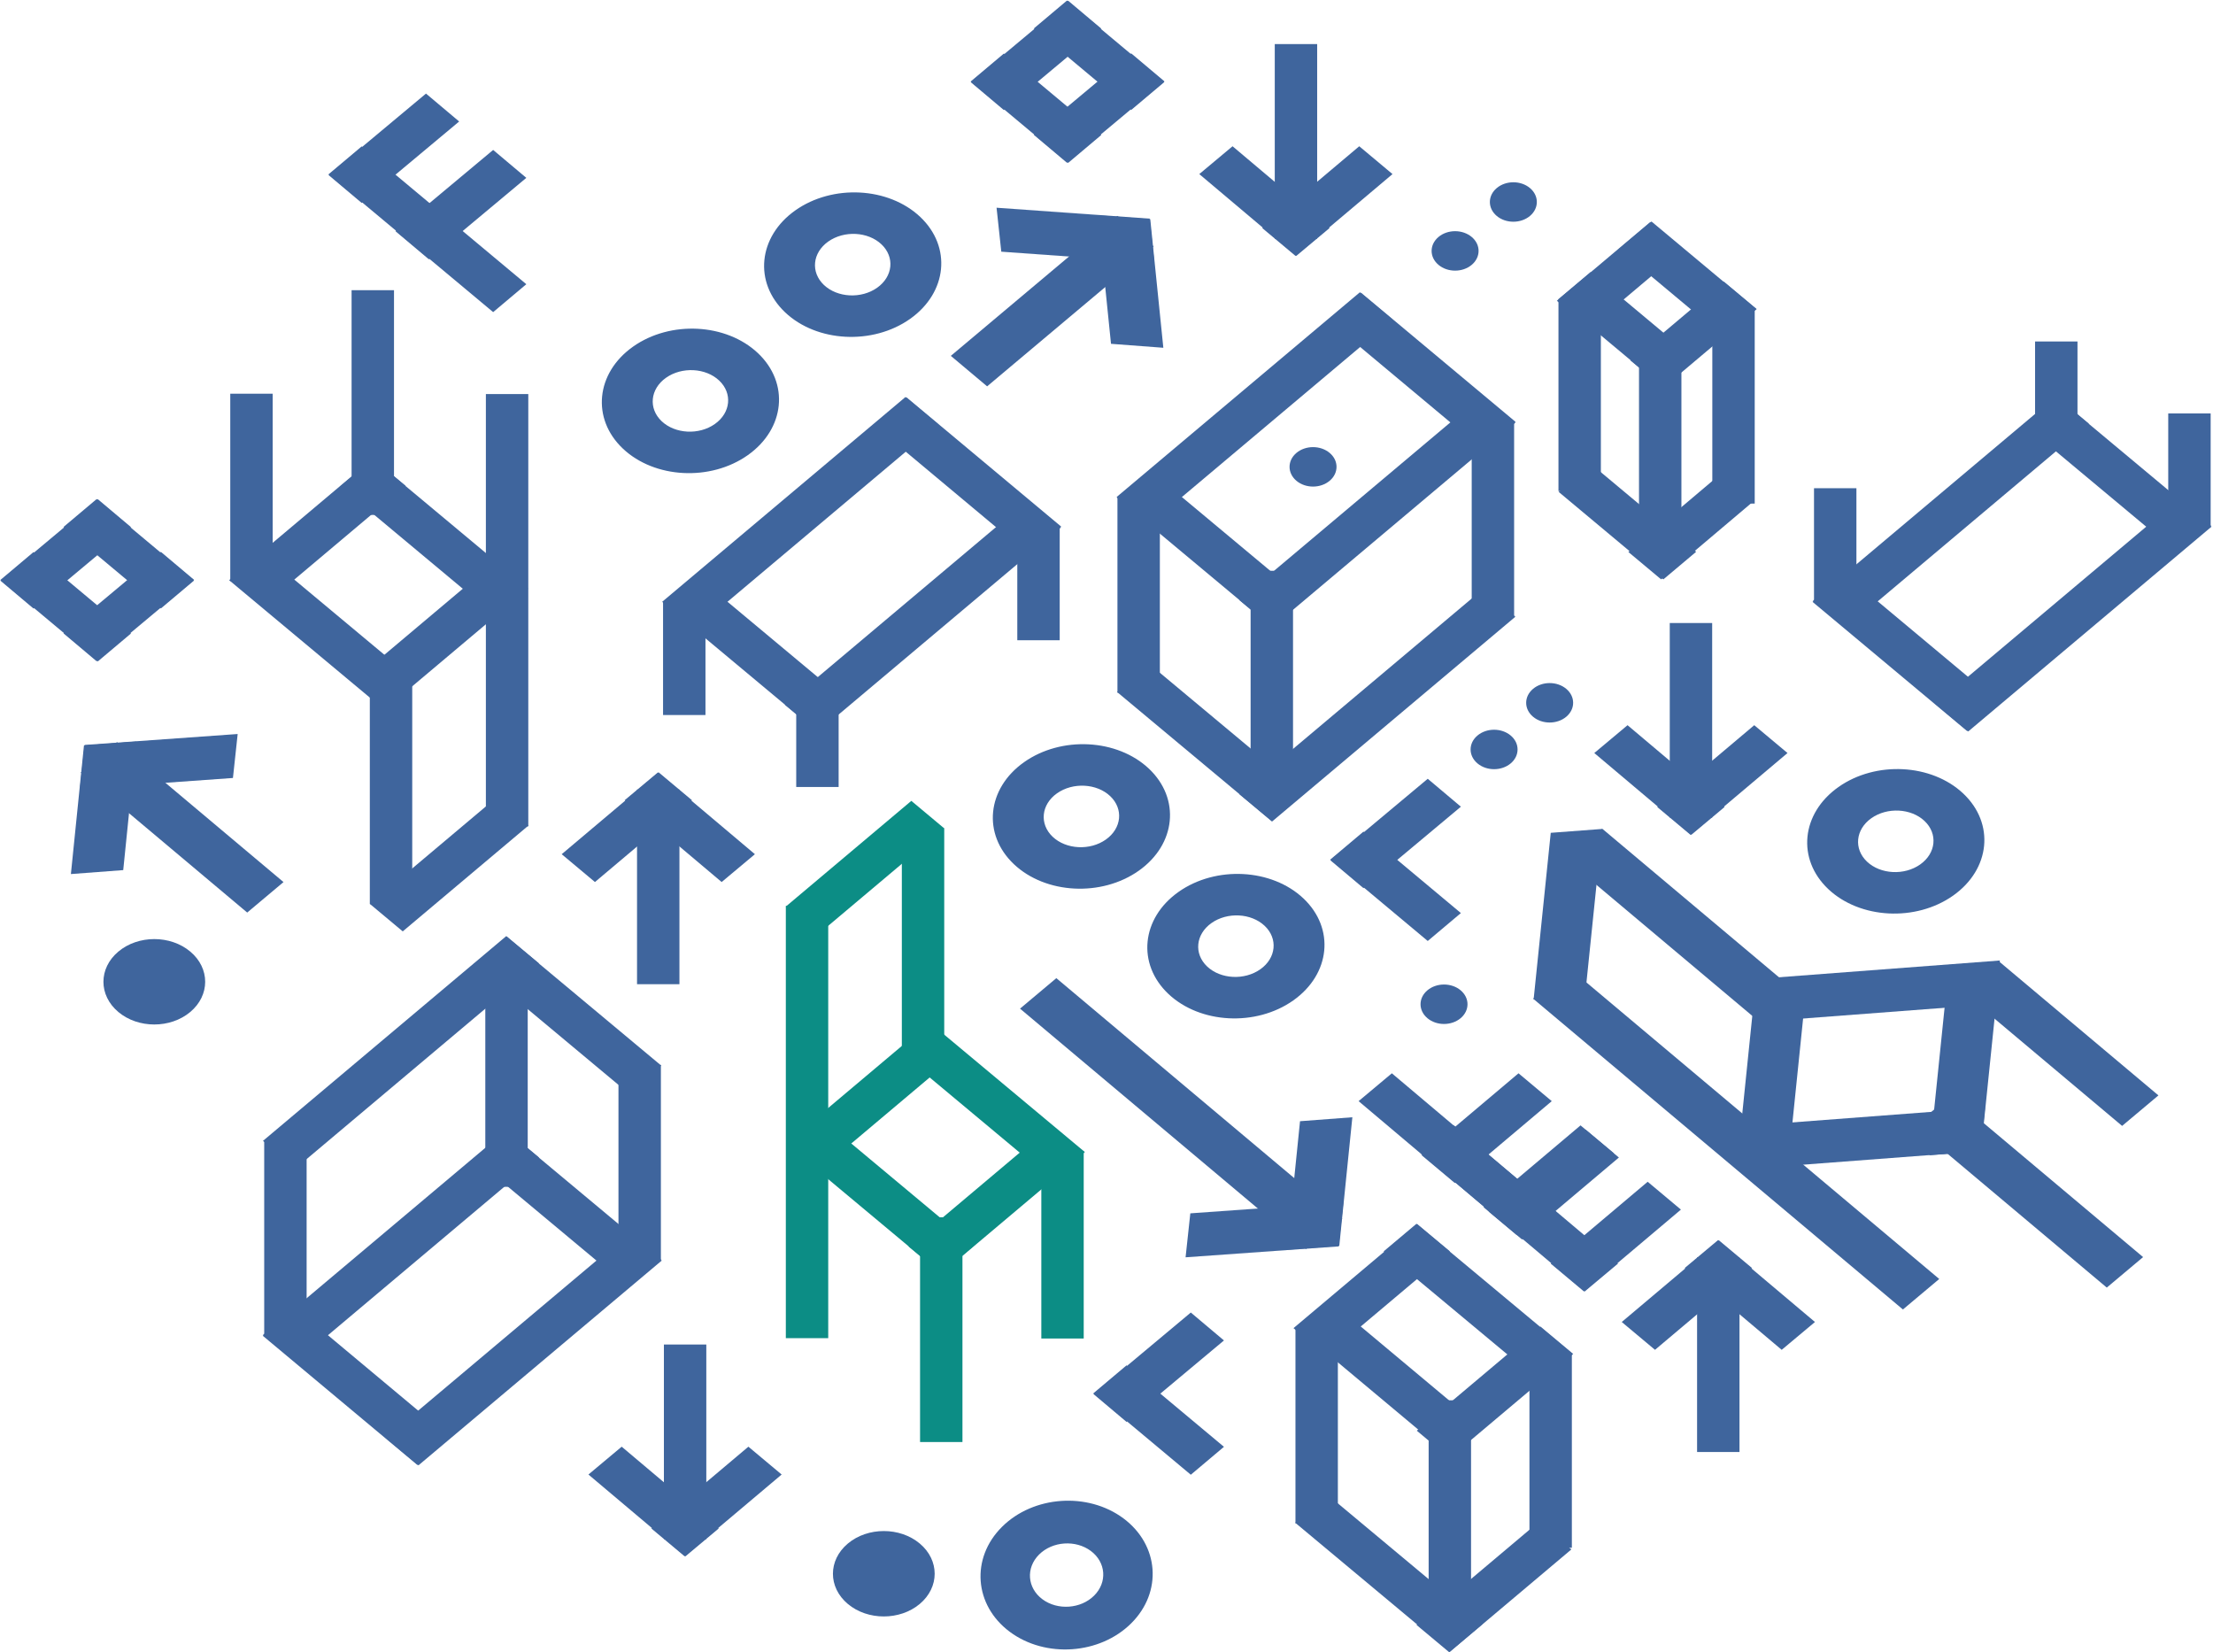 <?xml version="1.0" encoding="UTF-8" standalone="no"?>
<!DOCTYPE svg PUBLIC "-//W3C//DTD SVG 1.1//EN" "http://www.w3.org/Graphics/SVG/1.1/DTD/svg11.dtd">
<svg width="100%" height="100%" viewBox="0 0 1369 1022" version="1.1" xmlns="http://www.w3.org/2000/svg" xmlns:xlink="http://www.w3.org/1999/xlink" xml:space="preserve" xmlns:serif="http://www.serif.com/" style="fill-rule:evenodd;clip-rule:evenodd;stroke-linejoin:round;stroke-miterlimit:2;">
    <g transform="matrix(1,0,0,1,-3022.93,-3539.47)">
        <g id="Artboard1" transform="matrix(0.811,0,0,0.427,2562.31,3284.1)">
            <g>
                <g transform="matrix(1.056,-1.684,-0.728,-1.162,-152.283,6335.35)">
                    <g transform="matrix(-0.771,0.933,-0.369,-0.451,2276.92,1509.7)">
                        <rect x="291.237" y="753.476" width="26.731" height="162.596" style="fill:rgb(63,101,157);"/>
                    </g>
                    <g transform="matrix(0.771,0.933,0.369,-0.451,1231.02,1509.7)">
                        <rect x="291.237" y="753.476" width="26.731" height="162.596" style="fill:rgb(63,101,157);"/>
                    </g>
                    <g transform="matrix(-0.981,-2.24229e-15,1.09046e-15,-1.073,2052.82,2259.83)">
                        <rect x="291.237" y="753.476" width="26.731" height="162.596" style="fill:rgb(63,101,157);"/>
                    </g>
                </g>
                <g transform="matrix(-1.056,1.684,0.728,1.162,2373.85,-2254.69)">
                    <g transform="matrix(-0.771,0.933,-0.369,-0.451,2276.92,1509.7)">
                        <rect x="291.237" y="753.476" width="26.731" height="162.596" style="fill:rgb(63,101,157);"/>
                    </g>
                    <g transform="matrix(0.771,0.933,0.369,-0.451,1231.02,1509.7)">
                        <rect x="291.237" y="753.476" width="26.731" height="162.596" style="fill:rgb(63,101,157);"/>
                    </g>
                    <g transform="matrix(-0.981,-2.10718e-15,1.86514e-15,-1.843,2052.82,2839.77)">
                        <rect x="291.237" y="753.476" width="26.731" height="162.596" style="fill:rgb(63,101,157);"/>
                    </g>
                </g>
                <g transform="matrix(1.056,1.684,0.728,-1.162,-1474.72,-334.383)">
                    <g transform="matrix(-0.771,0.933,-0.369,-0.451,2276.92,1509.7)">
                        <rect x="291.237" y="753.476" width="26.731" height="162.596" style="fill:rgb(63,101,157);"/>
                    </g>
                    <g transform="matrix(0.771,0.933,0.369,-0.451,1231.02,1509.7)">
                        <rect x="291.237" y="753.476" width="26.731" height="162.596" style="fill:rgb(63,101,157);"/>
                    </g>
                    <g transform="matrix(-0.981,-2.24229e-15,1.09046e-15,-1.073,2052.82,2259.83)">
                        <rect x="291.237" y="753.476" width="26.731" height="162.596" style="fill:rgb(63,101,157);"/>
                    </g>
                </g>
                <g transform="matrix(-2.775,2.04874e-15,-1.38001e-15,-3.374,4726.71,2294.59)">
                    <g transform="matrix(-0.342,0.447,-0.164,-0.216,1550.12,191.83)">
                        <rect x="291.237" y="753.476" width="26.731" height="162.596" style="fill:rgb(63,101,157);"/>
                    </g>
                    <g transform="matrix(0.342,0.447,0.164,-0.216,1085.27,191.83)">
                        <rect x="291.237" y="753.476" width="26.731" height="162.596" style="fill:rgb(63,101,157);"/>
                    </g>
                    <g transform="matrix(-0.436,-1.07404e-15,4.8465e-16,-0.514,1450.52,551.137)">
                        <rect x="291.237" y="753.476" width="26.731" height="162.596" style="fill:rgb(63,101,157);"/>
                    </g>
                </g>
                <g transform="matrix(-2.775,2.04874e-15,-1.38001e-15,-3.374,5535.3,2972.22)">
                    <g transform="matrix(-0.342,0.447,-0.164,-0.216,1550.12,191.83)">
                        <rect x="291.237" y="753.476" width="26.731" height="162.596" style="fill:rgb(63,101,157);"/>
                    </g>
                    <g transform="matrix(0.342,0.447,0.164,-0.216,1085.27,191.83)">
                        <rect x="291.237" y="753.476" width="26.731" height="162.596" style="fill:rgb(63,101,157);"/>
                    </g>
                    <g transform="matrix(-0.436,-1.07404e-15,4.8465e-16,-0.514,1450.52,551.137)">
                        <rect x="291.237" y="753.476" width="26.731" height="162.596" style="fill:rgb(63,101,157);"/>
                    </g>
                </g>
                <g transform="matrix(2.775,0,0,3.374,-796.972,-2715.32)">
                    <g transform="matrix(6.85134e-16,-1.311,-0.763,-8.74156e-16,731.263,2808.72)">
                        <g transform="matrix(-0.342,0.447,-0.164,-0.216,1550.12,191.83)">
                            <rect x="291.237" y="753.476" width="26.731" height="162.596" style="fill:rgb(63,101,157);"/>
                        </g>
                        <g transform="matrix(0.342,0.447,0.164,-0.216,1085.27,191.83)">
                            <rect x="291.237" y="753.476" width="26.731" height="162.596" style="fill:rgb(63,101,157);"/>
                        </g>
                    </g>
                    <g transform="matrix(6.85134e-16,-1.311,-0.763,-8.74156e-16,712.802,2784.52)">
                        <g transform="matrix(-0.342,0.447,-0.164,-0.216,1550.12,191.83)">
                            <rect x="291.237" y="753.476" width="26.731" height="162.596" style="fill:rgb(63,101,157);"/>
                        </g>
                        <g transform="matrix(0.342,0.447,0.164,-0.216,1085.27,191.83)">
                            <rect x="291.237" y="753.476" width="26.731" height="162.596" style="fill:rgb(63,101,157);"/>
                        </g>
                    </g>
                </g>
                <g transform="matrix(6.16078e-16,-4.424,-2.116,-7.49254e-16,4013.13,5044.3)">
                    <g transform="matrix(6.85134e-16,-1.311,-0.763,-8.74156e-16,731.263,2808.72)">
                        <g transform="matrix(-0.342,0.447,-0.164,-0.216,1550.12,191.83)">
                            <rect x="291.237" y="753.476" width="26.731" height="162.596" style="fill:rgb(63,101,157);"/>
                        </g>
                        <g transform="matrix(0.342,0.447,0.164,-0.216,1085.27,191.83)">
                            <rect x="291.237" y="753.476" width="26.731" height="162.596" style="fill:rgb(63,101,157);"/>
                        </g>
                    </g>
                    <g transform="matrix(6.85134e-16,-1.311,-0.763,-8.74156e-16,712.802,2784.52)">
                        <g transform="matrix(-0.342,0.447,-0.164,-0.216,1550.12,191.83)">
                            <rect x="291.237" y="753.476" width="26.731" height="162.596" style="fill:rgb(63,101,157);"/>
                        </g>
                        <g transform="matrix(0.342,0.447,0.164,-0.216,1085.27,191.83)">
                            <rect x="291.237" y="753.476" width="26.731" height="162.596" style="fill:rgb(63,101,157);"/>
                        </g>
                    </g>
                </g>
                <g transform="matrix(6.16078e-16,-4.424,-2.116,-7.49254e-16,3965.82,4968.86)">
                    <g transform="matrix(6.85134e-16,-1.311,-0.763,-8.74156e-16,731.263,2808.72)">
                        <g transform="matrix(-0.342,0.447,-0.164,-0.216,1550.12,191.83)">
                            <rect x="291.237" y="753.476" width="26.731" height="162.596" style="fill:rgb(63,101,157);"/>
                        </g>
                        <g transform="matrix(0.342,0.447,0.164,-0.216,1085.27,191.83)">
                            <rect x="291.237" y="753.476" width="26.731" height="162.596" style="fill:rgb(63,101,157);"/>
                        </g>
                    </g>
                    <g transform="matrix(6.85134e-16,-1.311,-0.763,-8.74156e-16,712.802,2784.52)">
                        <g transform="matrix(-0.342,0.447,-0.164,-0.216,1550.12,191.83)">
                            <rect x="291.237" y="753.476" width="26.731" height="162.596" style="fill:rgb(63,101,157);"/>
                        </g>
                        <g transform="matrix(0.342,0.447,0.164,-0.216,1085.27,191.83)">
                            <rect x="291.237" y="753.476" width="26.731" height="162.596" style="fill:rgb(63,101,157);"/>
                        </g>
                    </g>
                </g>
                <g transform="matrix(1.90095e-15,-4.424,-2.116,-2.9497e-15,1944.99,7673.13)">
                    <g transform="matrix(-0.342,0.447,-0.164,-0.216,1550.12,191.83)">
                        <rect x="291.237" y="753.476" width="26.731" height="162.596" style="fill:rgb(63,101,157);"/>
                    </g>
                    <g transform="matrix(0.342,0.447,0.164,-0.216,1085.27,191.83)">
                        <rect x="291.237" y="753.476" width="26.731" height="162.596" style="fill:rgb(63,101,157);"/>
                    </g>
                </g>
                <g transform="matrix(1.90095e-15,-4.424,-2.116,-2.9497e-15,1764.26,8446.3)">
                    <g transform="matrix(-0.342,0.447,-0.164,-0.216,1550.12,191.83)">
                        <rect x="291.237" y="753.476" width="26.731" height="162.596" style="fill:rgb(63,101,157);"/>
                    </g>
                    <g transform="matrix(0.342,0.447,0.164,-0.216,1085.27,191.83)">
                        <rect x="291.237" y="753.476" width="26.731" height="162.596" style="fill:rgb(63,101,157);"/>
                    </g>
                </g>
                <g>
                    <g transform="matrix(1.90095e-15,-4.424,-2.116,-2.9497e-15,930.552,7268.15)">
                        <g transform="matrix(-0.342,0.447,-0.164,-0.216,1550.12,191.83)">
                            <rect x="291.237" y="753.476" width="26.731" height="162.596" style="fill:rgb(63,101,157);"/>
                        </g>
                        <g transform="matrix(0.342,0.447,0.164,-0.216,1085.27,191.83)">
                            <rect x="291.237" y="753.476" width="26.731" height="162.596" style="fill:rgb(63,101,157);"/>
                        </g>
                    </g>
                    <g transform="matrix(-1.90095e-15,4.424,2.116,2.9497e-15,353.715,-4391.02)">
                        <g transform="matrix(-0.342,0.447,-0.164,-0.216,1550.12,191.83)">
                            <rect x="291.237" y="753.476" width="26.731" height="162.596" style="fill:rgb(63,101,157);"/>
                        </g>
                        <g transform="matrix(0.342,0.447,0.164,-0.216,1085.27,191.83)">
                            <rect x="291.237" y="753.476" width="26.731" height="162.596" style="fill:rgb(63,101,157);"/>
                        </g>
                    </g>
                </g>
                <g transform="matrix(1,0,0,1,740.145,-722.113)">
                    <g transform="matrix(1.90095e-15,-4.424,-2.116,-2.9497e-15,930.552,7268.15)">
                        <g transform="matrix(-0.342,0.447,-0.164,-0.216,1550.12,191.83)">
                            <rect x="291.237" y="753.476" width="26.731" height="162.596" style="fill:rgb(63,101,157);"/>
                        </g>
                        <g transform="matrix(0.342,0.447,0.164,-0.216,1085.27,191.83)">
                            <rect x="291.237" y="753.476" width="26.731" height="162.596" style="fill:rgb(63,101,157);"/>
                        </g>
                    </g>
                    <g transform="matrix(-1.90095e-15,4.424,2.116,2.9497e-15,353.715,-4391.02)">
                        <g transform="matrix(-0.342,0.447,-0.164,-0.216,1550.12,191.83)">
                            <rect x="291.237" y="753.476" width="26.731" height="162.596" style="fill:rgb(63,101,157);"/>
                        </g>
                        <g transform="matrix(0.342,0.447,0.164,-0.216,1085.27,191.83)">
                            <rect x="291.237" y="753.476" width="26.731" height="162.596" style="fill:rgb(63,101,157);"/>
                        </g>
                    </g>
                </g>
                <g transform="matrix(2.775,2.04874e-15,0,3.374,-2566.1,2274.82)">
                    <g transform="matrix(-0.342,0.447,-0.164,-0.216,1550.12,191.83)">
                        <rect x="291.237" y="753.476" width="26.731" height="162.596" style="fill:rgb(63,101,157);"/>
                    </g>
                    <g transform="matrix(0.342,0.447,0.164,-0.216,1085.27,191.83)">
                        <rect x="291.237" y="753.476" width="26.731" height="162.596" style="fill:rgb(63,101,157);"/>
                    </g>
                    <g transform="matrix(-0.436,-1.07404e-15,4.8465e-16,-0.514,1450.52,551.137)">
                        <rect x="291.237" y="753.476" width="26.731" height="162.596" style="fill:rgb(63,101,157);"/>
                    </g>
                </g>
                <g transform="matrix(2.775,2.04874e-15,0,3.374,-1798.85,1229.69)">
                    <g transform="matrix(-0.342,0.447,-0.164,-0.216,1550.12,191.83)">
                        <rect x="291.237" y="753.476" width="26.731" height="162.596" style="fill:rgb(63,101,157);"/>
                    </g>
                    <g transform="matrix(0.342,0.447,0.164,-0.216,1085.27,191.83)">
                        <rect x="291.237" y="753.476" width="26.731" height="162.596" style="fill:rgb(63,101,157);"/>
                    </g>
                    <g transform="matrix(-0.436,-1.07404e-15,4.8465e-16,-0.514,1450.52,551.137)">
                        <rect x="291.237" y="753.476" width="26.731" height="162.596" style="fill:rgb(63,101,157);"/>
                    </g>
                </g>
                <g transform="matrix(2.775,2.04874e-15,0,3.374,-2100.15,391.059)">
                    <g transform="matrix(-0.342,0.447,-0.164,-0.216,1550.12,191.83)">
                        <rect x="291.237" y="753.476" width="26.731" height="162.596" style="fill:rgb(63,101,157);"/>
                    </g>
                    <g transform="matrix(0.342,0.447,0.164,-0.216,1085.27,191.83)">
                        <rect x="291.237" y="753.476" width="26.731" height="162.596" style="fill:rgb(63,101,157);"/>
                    </g>
                    <g transform="matrix(-0.436,-1.07404e-15,4.8465e-16,-0.514,1450.52,551.137)">
                        <rect x="291.237" y="753.476" width="26.731" height="162.596" style="fill:rgb(63,101,157);"/>
                    </g>
                </g>
                <g transform="matrix(1.859,0,0,1.616,-2154.36,-1012.24)">
                    <g transform="matrix(1,0,0,1,104.519,-250.751)">
                        <g transform="matrix(-0.503,0.926,-0.39,-0.711,2335.47,2224.46)">
                            <rect x="291.237" y="753.476" width="26.731" height="162.596" style="fill:rgb(63,101,157);"/>
                        </g>
                        <g transform="matrix(0.503,0.918,0.614,-1.129,1259.26,2542.41)">
                            <rect x="291.237" y="753.476" width="26.731" height="162.596" style="fill:rgb(63,101,157);"/>
                        </g>
                    </g>
                    <g transform="matrix(1,0,0,1,104.519,-424.729)">
                        <g transform="matrix(-0.503,0.926,-0.39,-0.711,2335.47,2224.46)">
                            <rect x="291.237" y="753.476" width="26.731" height="162.596" style="fill:rgb(63,101,157);"/>
                        </g>
                        <g transform="matrix(-0.503,0.926,-0.39,-0.712,2422.09,2066.13)">
                            <rect x="291.237" y="753.476" width="26.731" height="162.596" style="fill:rgb(63,101,157);"/>
                        </g>
                        <g transform="matrix(0.503,0.918,0.614,-1.129,1259.26,2542.41)">
                            <rect x="291.237" y="753.476" width="26.731" height="162.596" style="fill:rgb(63,101,157);"/>
                        </g>
                        <g transform="matrix(0.503,0.918,0.614,-1.129,1208.91,2450.07)">
                            <rect x="291.237" y="753.476" width="26.731" height="162.596" style="fill:rgb(63,101,157);"/>
                        </g>
                    </g>
                    <g transform="matrix(-0.651,-2.17151e-15,8.67334e-16,-1.239,2184.55,2643.13)">
                        <rect x="291.237" y="753.476" width="26.731" height="162.596" style="fill:rgb(63,101,157);"/>
                    </g>
                    <g transform="matrix(-0.651,-2.24229e-15,7.23395e-16,-1.073,2275.27,2357.32)">
                        <rect x="291.237" y="753.476" width="26.731" height="162.596" style="fill:rgb(63,101,157);"/>
                    </g>
                    <g transform="matrix(-0.651,-2.24229e-15,7.23395e-16,-1.073,2129.91,2425.87)">
                        <rect x="291.237" y="753.476" width="26.731" height="162.596" style="fill:rgb(63,101,157);"/>
                    </g>
                </g>
                <g transform="matrix(2.775,0,0,3.374,-661.401,-2983.85)">
                    <g transform="matrix(0.67,0,0,0.479,-419.201,820.811)">
                        <g transform="matrix(-0.503,0.926,-0.39,-0.711,2335.47,2224.46)">
                            <rect x="291.237" y="753.476" width="26.731" height="162.596" style="fill:rgb(63,101,157);"/>
                        </g>
                        <g transform="matrix(0.503,0.918,0.308,-0.567,1489.47,2119.02)">
                            <rect x="291.237" y="753.476" width="26.731" height="162.596" style="fill:rgb(63,101,157);"/>
                        </g>
                    </g>
                    <g transform="matrix(-0.337,0.443,-0.261,-0.341,1145.49,1802.98)">
                        <rect x="291.237" y="753.476" width="26.731" height="162.596" style="fill:rgb(63,101,157);"/>
                    </g>
                    <g transform="matrix(-0.337,0.443,-0.262,-0.341,1170.52,1770.39)">
                        <rect x="291.237" y="753.476" width="26.731" height="162.596" style="fill:rgb(63,101,157);"/>
                    </g>
                    <g transform="matrix(0.337,0.44,0.209,-0.275,576.834,1754.92)">
                        <rect x="291.237" y="753.476" width="26.731" height="162.596" style="fill:rgb(63,101,157);"/>
                    </g>
                    <g transform="matrix(0.337,0.44,0.209,-0.275,542.944,1710.89)">
                        <rect x="291.237" y="753.476" width="26.731" height="162.596" style="fill:rgb(63,101,157);"/>
                    </g>
                    <g transform="matrix(-0.436,-1.04014e-15,5.81083e-16,-0.594,974.35,2206.96)">
                        <rect x="291.237" y="753.476" width="26.731" height="162.596" style="fill:rgb(63,101,157);"/>
                    </g>
                    <g transform="matrix(-0.436,-1.07404e-15,4.8465e-16,-0.514,1002.06,2113.41)">
                        <rect x="291.237" y="753.476" width="26.731" height="162.596" style="fill:rgb(63,101,157);"/>
                    </g>
                    <g transform="matrix(-0.436,-1.07404e-15,4.8465e-16,-0.514,937.743,2102.9)">
                        <rect x="291.237" y="753.476" width="26.731" height="162.596" style="fill:rgb(63,101,157);"/>
                    </g>
                </g>
                <g transform="matrix(2.775,0,0,3.374,-920.292,-4338.07)">
                    <g transform="matrix(0.337,0.44,0.156,-0.206,768.218,1727.04)">
                        <rect x="291.237" y="753.476" width="26.731" height="162.596" style="fill:rgb(63,101,157);"/>
                    </g>
                    <g transform="matrix(-0.337,0.443,-0.177,-0.231,1233.86,1662.34)">
                        <rect x="291.237" y="753.476" width="26.731" height="162.596" style="fill:rgb(63,101,157);"/>
                    </g>
                    <g transform="matrix(-0.337,0.443,-0.177,-0.231,1234.05,1744.93)">
                        <rect x="291.237" y="753.476" width="26.731" height="162.596" style="fill:rgb(63,101,157);"/>
                    </g>
                    <g transform="matrix(-0.337,0.443,-0.177,-0.231,1250.56,1640.68)">
                        <rect x="291.237" y="753.476" width="26.731" height="162.596" style="fill:rgb(63,101,157);"/>
                    </g>
                    <g transform="matrix(0.337,0.44,0.158,-0.208,767.287,1646.32)">
                        <rect x="291.237" y="753.476" width="26.731" height="162.596" style="fill:rgb(63,101,157);"/>
                    </g>
                    <g transform="matrix(0.337,0.44,0.158,-0.208,747.056,1620.69)">
                        <rect x="291.237" y="753.476" width="26.731" height="162.596" style="fill:rgb(63,101,157);"/>
                    </g>
                    <g transform="matrix(-0.436,-1.03452e-15,5.17674e-16,-0.525,1125.47,2097.64)">
                        <rect x="291.237" y="753.476" width="26.731" height="162.596" style="fill:rgb(63,101,157);"/>
                    </g>
                    <g transform="matrix(-0.436,-1.03275e-15,4.97733e-16,-0.504,1103.33,2053.56)">
                        <rect x="291.237" y="753.476" width="26.731" height="162.596" style="fill:rgb(63,101,157);"/>
                    </g>
                    <g transform="matrix(-0.436,-1.07404e-15,4.8465e-16,-0.514,1145.62,2066.48)">
                        <rect x="291.237" y="753.476" width="26.731" height="162.596" style="fill:rgb(63,101,157);"/>
                    </g>
                </g>
                <g transform="matrix(-1.859,3.9443e-31,0,-1.616,4646.77,4754.37)">
                    <g transform="matrix(1,0,0,1,104.519,-250.751)">
                        <g transform="matrix(-0.503,0.926,-0.39,-0.711,2335.47,2224.46)">
                            <rect x="291.237" y="753.476" width="26.731" height="162.596" style="fill:rgb(63,101,157);"/>
                        </g>
                        <g transform="matrix(0.503,0.918,0.614,-1.129,1259.26,2542.41)">
                            <rect x="291.237" y="753.476" width="26.731" height="162.596" style="fill:rgb(63,101,157);"/>
                        </g>
                    </g>
                    <g transform="matrix(1,0,0,1,104.519,-424.729)">
                        <g transform="matrix(-0.503,0.926,-0.39,-0.711,2335.47,2224.46)">
                            <rect x="291.237" y="753.476" width="26.731" height="162.596" style="fill:rgb(63,101,157);"/>
                        </g>
                        <g transform="matrix(-0.503,0.926,-0.39,-0.712,2422.09,2066.13)">
                            <rect x="291.237" y="753.476" width="26.731" height="162.596" style="fill:rgb(63,101,157);"/>
                        </g>
                        <g transform="matrix(0.503,0.918,0.614,-1.129,1259.26,2542.41)">
                            <rect x="291.237" y="753.476" width="26.731" height="162.596" style="fill:rgb(63,101,157);"/>
                        </g>
                        <g transform="matrix(0.503,0.918,0.614,-1.129,1208.91,2450.07)">
                            <rect x="291.237" y="753.476" width="26.731" height="162.596" style="fill:rgb(63,101,157);"/>
                        </g>
                    </g>
                    <g transform="matrix(-0.651,-2.17151e-15,8.67334e-16,-1.239,2184.55,2643.13)">
                        <rect x="291.237" y="753.476" width="26.731" height="162.596" style="fill:rgb(63,101,157);"/>
                    </g>
                    <g transform="matrix(-0.651,-2.24229e-15,7.23395e-16,-1.073,2275.27,2357.32)">
                        <rect x="291.237" y="753.476" width="26.731" height="162.596" style="fill:rgb(63,101,157);"/>
                    </g>
                    <g transform="matrix(-0.651,-2.24229e-15,7.23395e-16,-1.073,2129.91,2425.87)">
                        <rect x="291.237" y="753.476" width="26.731" height="162.596" style="fill:rgb(63,101,157);"/>
                    </g>
                </g>
                <g transform="matrix(1.859,0,0,1.616,-2500.96,-860.541)">
                    <g transform="matrix(1,0,0,1,104.519,-424.729)">
                        <g transform="matrix(-0.503,0.926,-0.39,-0.711,2335.47,2224.46)">
                            <rect x="291.237" y="753.476" width="26.731" height="162.596" style="fill:rgb(63,101,157);"/>
                        </g>
                        <g transform="matrix(-0.503,0.926,-0.39,-0.712,2422.09,2066.13)">
                            <rect x="291.237" y="753.476" width="26.731" height="162.596" style="fill:rgb(63,101,157);"/>
                        </g>
                        <g transform="matrix(0.503,0.918,0.614,-1.129,1259.26,2542.41)">
                            <rect x="291.237" y="753.476" width="26.731" height="162.596" style="fill:rgb(63,101,157);"/>
                        </g>
                        <g transform="matrix(0.503,0.918,0.614,-1.129,1208.91,2450.07)">
                            <rect x="291.237" y="753.476" width="26.731" height="162.596" style="fill:rgb(63,101,157);"/>
                        </g>
                    </g>
                    <g transform="matrix(-0.651,-2.1181e-15,4.36639e-16,-0.592,2184.55,2054.1)">
                        <rect x="291.237" y="753.476" width="26.731" height="162.596" style="fill:rgb(63,101,157);"/>
                    </g>
                    <g transform="matrix(-0.651,-2.17016e-15,4.25576e-16,-0.626,2129.91,2015.21)">
                        <rect x="291.237" y="753.476" width="26.731" height="162.596" style="fill:rgb(63,101,157);"/>
                    </g>
                    <g transform="matrix(-0.651,-2.17016e-15,4.25576e-16,-0.626,2275.26,1948.18)">
                        <rect x="291.237" y="753.476" width="26.731" height="162.596" style="fill:rgb(63,101,157);"/>
                    </g>
                </g>
                <g transform="matrix(-1.859,0,0,-1.616,5828.91,3691.3)">
                    <g transform="matrix(1,0,0,1,104.519,-424.729)">
                        <g transform="matrix(-0.503,0.926,-0.39,-0.711,2335.47,2224.46)">
                            <rect x="291.237" y="753.476" width="26.731" height="162.596" style="fill:rgb(63,101,157);"/>
                        </g>
                        <g transform="matrix(-0.503,0.926,-0.39,-0.712,2422.09,2066.13)">
                            <rect x="291.237" y="753.476" width="26.731" height="162.596" style="fill:rgb(63,101,157);"/>
                        </g>
                        <g transform="matrix(0.503,0.918,0.614,-1.129,1259.26,2542.41)">
                            <rect x="291.237" y="753.476" width="26.731" height="162.596" style="fill:rgb(63,101,157);"/>
                        </g>
                        <g transform="matrix(0.503,0.918,0.614,-1.129,1208.91,2450.07)">
                            <rect x="291.237" y="753.476" width="26.731" height="162.596" style="fill:rgb(63,101,157);"/>
                        </g>
                    </g>
                    <g transform="matrix(-0.651,-2.1181e-15,4.36639e-16,-0.592,2184.55,2054.1)">
                        <rect x="291.237" y="753.476" width="26.731" height="162.596" style="fill:rgb(63,101,157);"/>
                    </g>
                    <g transform="matrix(-0.651,-2.17016e-15,4.25576e-16,-0.626,2129.91,2015.21)">
                        <rect x="291.237" y="753.476" width="26.731" height="162.596" style="fill:rgb(63,101,157);"/>
                    </g>
                    <g transform="matrix(-0.651,-2.17016e-15,4.25576e-16,-0.626,2275.26,1948.18)">
                        <rect x="291.237" y="753.476" width="26.731" height="162.596" style="fill:rgb(63,101,157);"/>
                    </g>
                </g>
                <g transform="matrix(1.592,-2.539,0.728,1.162,-3202.9,5150.16)">
                    <g transform="matrix(-0.503,0.926,-0.39,-0.711,2681.08,2625.6)">
                        <rect x="291.237" y="753.476" width="26.731" height="162.596" style="fill:rgb(63,101,157);"/>
                    </g>
                    <g transform="matrix(-0.503,0.926,-0.39,-0.711,2726.64,2541.54)">
                        <rect x="291.237" y="753.476" width="26.731" height="162.596" style="fill:rgb(63,101,157);"/>
                    </g>
                    <g transform="matrix(0.503,0.918,0.356,-0.655,1799.15,2586.23)">
                        <rect x="291.237" y="753.476" width="26.731" height="162.596" style="fill:rgb(63,101,157);"/>
                    </g>
                    <g transform="matrix(0.503,0.918,0.356,-0.655,1748.88,2494.04)">
                        <rect x="291.237" y="753.476" width="26.731" height="162.596" style="fill:rgb(63,101,157);"/>
                    </g>
                    <g transform="matrix(0.503,0.918,0.317,-0.583,1778.17,2227.4)">
                        <rect x="291.237" y="753.476" width="26.731" height="162.596" style="fill:rgb(63,101,157);"/>
                    </g>
                    <g transform="matrix(-0.651,-2.17151e-15,8.67334e-16,-1.239,2425.64,3469)">
                        <rect x="291.237" y="753.476" width="26.731" height="162.596" style="fill:rgb(63,101,157);"/>
                    </g>
                    <g transform="matrix(-0.651,-1.68301e-15,1.86081e-15,-2.383,2370.54,4237.87)">
                        <rect x="291.237" y="753.476" width="26.731" height="162.596" style="fill:rgb(63,101,157);"/>
                    </g>
                    <g transform="matrix(-0.651,-1.86834e-15,1.09977e-15,-1.239,2418.16,3120.19)">
                        <rect x="291.237" y="753.476" width="26.731" height="162.596" style="fill:rgb(63,101,157);"/>
                    </g>
                    <g transform="matrix(-0.651,-2.25973e-15,6.87927e-16,-1.033,2475.42,3220.99)">
                        <rect x="291.237" y="753.476" width="26.731" height="162.596" style="fill:rgb(63,101,157);"/>
                    </g>
                </g>
                <g transform="matrix(-1.859,1.37259e-15,-6.61017e-16,-1.616,4992.96,5115.69)">
                    <g transform="matrix(-0.503,0.926,-0.39,-0.711,2681.08,2625.6)">
                        <rect x="291.237" y="753.476" width="26.731" height="162.596" style="fill:rgb(63,101,157);"/>
                    </g>
                    <g transform="matrix(-0.503,0.926,-0.39,-0.711,2726.64,2541.54)">
                        <rect x="291.237" y="753.476" width="26.731" height="162.596" style="fill:rgb(63,101,157);"/>
                    </g>
                    <g transform="matrix(0.503,0.918,0.356,-0.655,1799.15,2586.23)">
                        <rect x="291.237" y="753.476" width="26.731" height="162.596" style="fill:rgb(63,101,157);"/>
                    </g>
                    <g transform="matrix(0.503,0.918,0.356,-0.655,1748.88,2494.04)">
                        <rect x="291.237" y="753.476" width="26.731" height="162.596" style="fill:rgb(63,101,157);"/>
                    </g>
                    <g transform="matrix(0.503,0.918,0.317,-0.583,1778.17,2227.4)">
                        <rect x="291.237" y="753.476" width="26.731" height="162.596" style="fill:rgb(63,101,157);"/>
                    </g>
                    <g transform="matrix(-0.651,-2.17151e-15,8.67334e-16,-1.239,2425.64,3469)">
                        <rect x="291.237" y="753.476" width="26.731" height="162.596" style="fill:rgb(63,101,157);"/>
                    </g>
                    <g transform="matrix(-0.651,-1.68301e-15,1.86081e-15,-2.383,2370.54,4237.87)">
                        <rect x="291.237" y="753.476" width="26.731" height="162.596" style="fill:rgb(63,101,157);"/>
                    </g>
                    <g transform="matrix(-0.651,-1.86834e-15,1.09977e-15,-1.239,2418.16,3120.19)">
                        <rect x="291.237" y="753.476" width="26.731" height="162.596" style="fill:rgb(63,101,157);"/>
                    </g>
                    <g transform="matrix(-0.651,-2.25973e-15,6.87927e-16,-1.033,2475.42,3220.99)">
                        <rect x="291.237" y="753.476" width="26.731" height="162.596" style="fill:rgb(63,101,157);"/>
                    </g>
                </g>
                <g transform="matrix(1.869,-0.799,-0.406,-2.418,-1338.77,5124.64)">
                    <path d="M1612.44,821.515C1620.87,800.792 1641.82,792.117 1659.21,802.155C1676.6,812.193 1683.88,837.168 1675.46,857.891C1667.03,878.614 1646.08,887.289 1628.69,877.251C1611.3,867.213 1604.02,842.239 1612.44,821.515ZM1630.53,831.958C1634.12,823.132 1643.04,819.438 1650.45,823.713C1657.86,827.988 1660.95,838.623 1657.37,847.449C1653.78,856.274 1644.86,859.968 1637.45,855.693C1630.05,851.419 1626.95,840.783 1630.53,831.958Z" style="fill:rgb(63,101,157);"/>
                </g>
                <g transform="matrix(0.501,-2.98,1.517,0.648,-715.897,7234.51)">
                    <path d="M1612.44,821.515C1620.87,800.792 1641.82,792.117 1659.21,802.155C1676.6,812.193 1683.88,837.168 1675.46,857.891C1667.03,878.614 1646.08,887.289 1628.69,877.251C1611.3,867.213 1604.02,842.239 1612.44,821.515ZM1630.53,831.958C1634.12,823.132 1643.04,819.438 1650.45,823.713C1657.86,827.988 1660.95,838.623 1657.37,847.449C1653.78,856.274 1644.86,859.968 1637.45,855.693C1630.05,851.419 1626.95,840.783 1630.53,831.958Z" style="fill:rgb(63,101,157);"/>
                </g>
                <g transform="matrix(0.945,-1.506,-0.959,-1.529,9442.96,6021.03)">
                    <ellipse cx="-3296.69" cy="5302.89" rx="29.045" ry="28.604" style="fill:rgb(63,101,157);"/>
                </g>
                <g transform="matrix(0.436,-0.696,0.443,0.706,795.806,-4354.64)">
                    <ellipse cx="-3296.69" cy="5302.89" rx="29.045" ry="28.604" style="fill:rgb(63,101,157);"/>
                </g>
                <g transform="matrix(0.436,-0.696,0.443,0.706,657.711,-4764.02)">
                    <ellipse cx="-3296.69" cy="5302.89" rx="29.045" ry="28.604" style="fill:rgb(63,101,157);"/>
                </g>
                <g transform="matrix(0.436,-0.696,0.443,0.706,810.504,-5147.67)">
                    <ellipse cx="-3296.69" cy="5302.89" rx="29.045" ry="28.604" style="fill:rgb(63,101,157);"/>
                </g>
                <g transform="matrix(0.436,-0.696,0.443,0.706,766.07,-5076.82)">
                    <ellipse cx="-3296.69" cy="5302.89" rx="29.045" ry="28.604" style="fill:rgb(63,101,157);"/>
                </g>
                <g transform="matrix(0.436,-0.696,0.443,0.706,757.62,-3985.57)">
                    <ellipse cx="-3296.69" cy="5302.89" rx="29.045" ry="28.604" style="fill:rgb(63,101,157);"/>
                </g>
                <g transform="matrix(0.436,-0.696,0.443,0.706,838.195,-4422.23)">
                    <ellipse cx="-3296.69" cy="5302.89" rx="29.045" ry="28.604" style="fill:rgb(63,101,157);"/>
                </g>
                <g transform="matrix(0.945,-1.506,0.959,1.529,-1284.43,-11052.7)">
                    <ellipse cx="-3296.69" cy="5302.89" rx="29.045" ry="28.604" style="fill:rgb(63,101,157);"/>
                </g>
                <g transform="matrix(1.869,-0.799,-0.406,-2.418,-1220.93,5312.55)">
                    <path d="M1612.44,821.515C1620.87,800.792 1641.82,792.117 1659.21,802.155C1676.6,812.193 1683.88,837.168 1675.46,857.891C1667.03,878.614 1646.08,887.289 1628.69,877.251C1611.3,867.213 1604.02,842.239 1612.44,821.515ZM1630.53,831.958C1634.12,823.132 1643.04,819.438 1650.45,823.713C1657.86,827.988 1660.95,838.623 1657.37,847.449C1653.78,856.274 1644.86,859.968 1637.45,855.693C1630.05,851.419 1626.95,840.783 1630.53,831.958Z" style="fill:rgb(63,101,157);"/>
                </g>
                <g transform="matrix(1.869,-0.799,-0.406,-2.418,-717.588,5160.68)">
                    <path d="M1612.44,821.515C1620.87,800.792 1641.82,792.117 1659.21,802.155C1676.6,812.193 1683.88,837.168 1675.46,857.891C1667.03,878.614 1646.08,887.289 1628.69,877.251C1611.3,867.213 1604.02,842.239 1612.44,821.515ZM1630.53,831.958C1634.12,823.132 1643.04,819.438 1650.45,823.713C1657.86,827.988 1660.95,838.623 1657.37,847.449C1653.78,856.274 1644.86,859.968 1637.45,855.693C1630.05,851.419 1626.95,840.783 1630.53,831.958Z" style="fill:rgb(63,101,157);"/>
                </g>
                <g transform="matrix(1.869,-0.799,-0.406,-2.418,-1637.01,4522.69)">
                    <path d="M1612.44,821.515C1620.87,800.792 1641.82,792.117 1659.21,802.155C1676.6,812.193 1683.88,837.168 1675.46,857.891C1667.03,878.614 1646.08,887.289 1628.69,877.251C1611.3,867.213 1604.02,842.239 1612.44,821.515ZM1630.53,831.958C1634.12,823.132 1643.04,819.438 1650.45,823.713C1657.86,827.988 1660.95,838.623 1657.37,847.449C1653.78,856.274 1644.86,859.968 1637.45,855.693C1630.05,851.419 1626.95,840.783 1630.53,831.958Z" style="fill:rgb(63,101,157);"/>
                </g>
                <g transform="matrix(1.869,-0.799,-0.406,-2.418,-1513.24,4325.33)">
                    <path d="M1612.44,821.515C1620.87,800.792 1641.82,792.117 1659.21,802.155C1676.6,812.193 1683.88,837.168 1675.46,857.891C1667.03,878.614 1646.08,887.289 1628.69,877.251C1611.3,867.213 1604.02,842.239 1612.44,821.515ZM1630.53,831.958C1634.12,823.132 1643.04,819.438 1650.45,823.713C1657.86,827.988 1660.95,838.623 1657.37,847.449C1653.78,856.274 1644.86,859.968 1637.45,855.693C1630.05,851.419 1626.95,840.783 1630.53,831.958Z" style="fill:rgb(63,101,157);"/>
                </g>
            </g>
        </g>
        <g transform="matrix(1.507,0,0,0.69,248.601,2681.96)">
            <g transform="matrix(-0.503,0.926,-0.39,-0.711,2681.08,2625.6)">
                <rect x="291.237" y="753.476" width="26.731" height="162.596" style="fill:rgb(12,141,133);"/>
            </g>
            <g transform="matrix(-0.503,0.926,-0.39,-0.711,2726.64,2541.54)">
                <rect x="291.237" y="753.476" width="26.731" height="162.596" style="fill:rgb(12,141,133);"/>
            </g>
            <g transform="matrix(0.503,0.918,0.356,-0.655,1799.15,2586.23)">
                <rect x="291.237" y="753.476" width="26.731" height="162.596" style="fill:rgb(12,141,133);"/>
            </g>
            <g transform="matrix(0.503,0.918,0.356,-0.655,1748.88,2494.04)">
                <rect x="291.237" y="753.476" width="26.731" height="162.596" style="fill:rgb(12,141,133);"/>
            </g>
            <g transform="matrix(0.503,0.918,0.317,-0.583,1778.17,2227.4)">
                <rect x="291.237" y="753.476" width="26.731" height="162.596" style="fill:rgb(12,141,133);"/>
            </g>
            <g transform="matrix(-0.651,-2.17151e-15,8.67334e-16,-1.239,2425.64,3469)">
                <rect x="291.237" y="753.476" width="26.731" height="162.596" style="fill:rgb(12,141,133);"/>
            </g>
            <g transform="matrix(-0.651,-1.68301e-15,1.86081e-15,-2.383,2370.54,4237.87)">
                <rect x="291.237" y="753.476" width="26.731" height="162.596" style="fill:rgb(12,141,133);"/>
            </g>
            <g transform="matrix(-0.651,-1.86834e-15,1.09977e-15,-1.239,2418.16,3120.19)">
                <rect x="291.237" y="753.476" width="26.731" height="162.596" style="fill:rgb(12,141,133);"/>
            </g>
            <g transform="matrix(-0.651,-2.25973e-15,6.87927e-16,-1.033,2475.42,3220.99)">
                <rect x="291.237" y="753.476" width="26.731" height="162.596" style="fill:rgb(12,141,133);"/>
            </g>
        </g>
    </g>
</svg>
